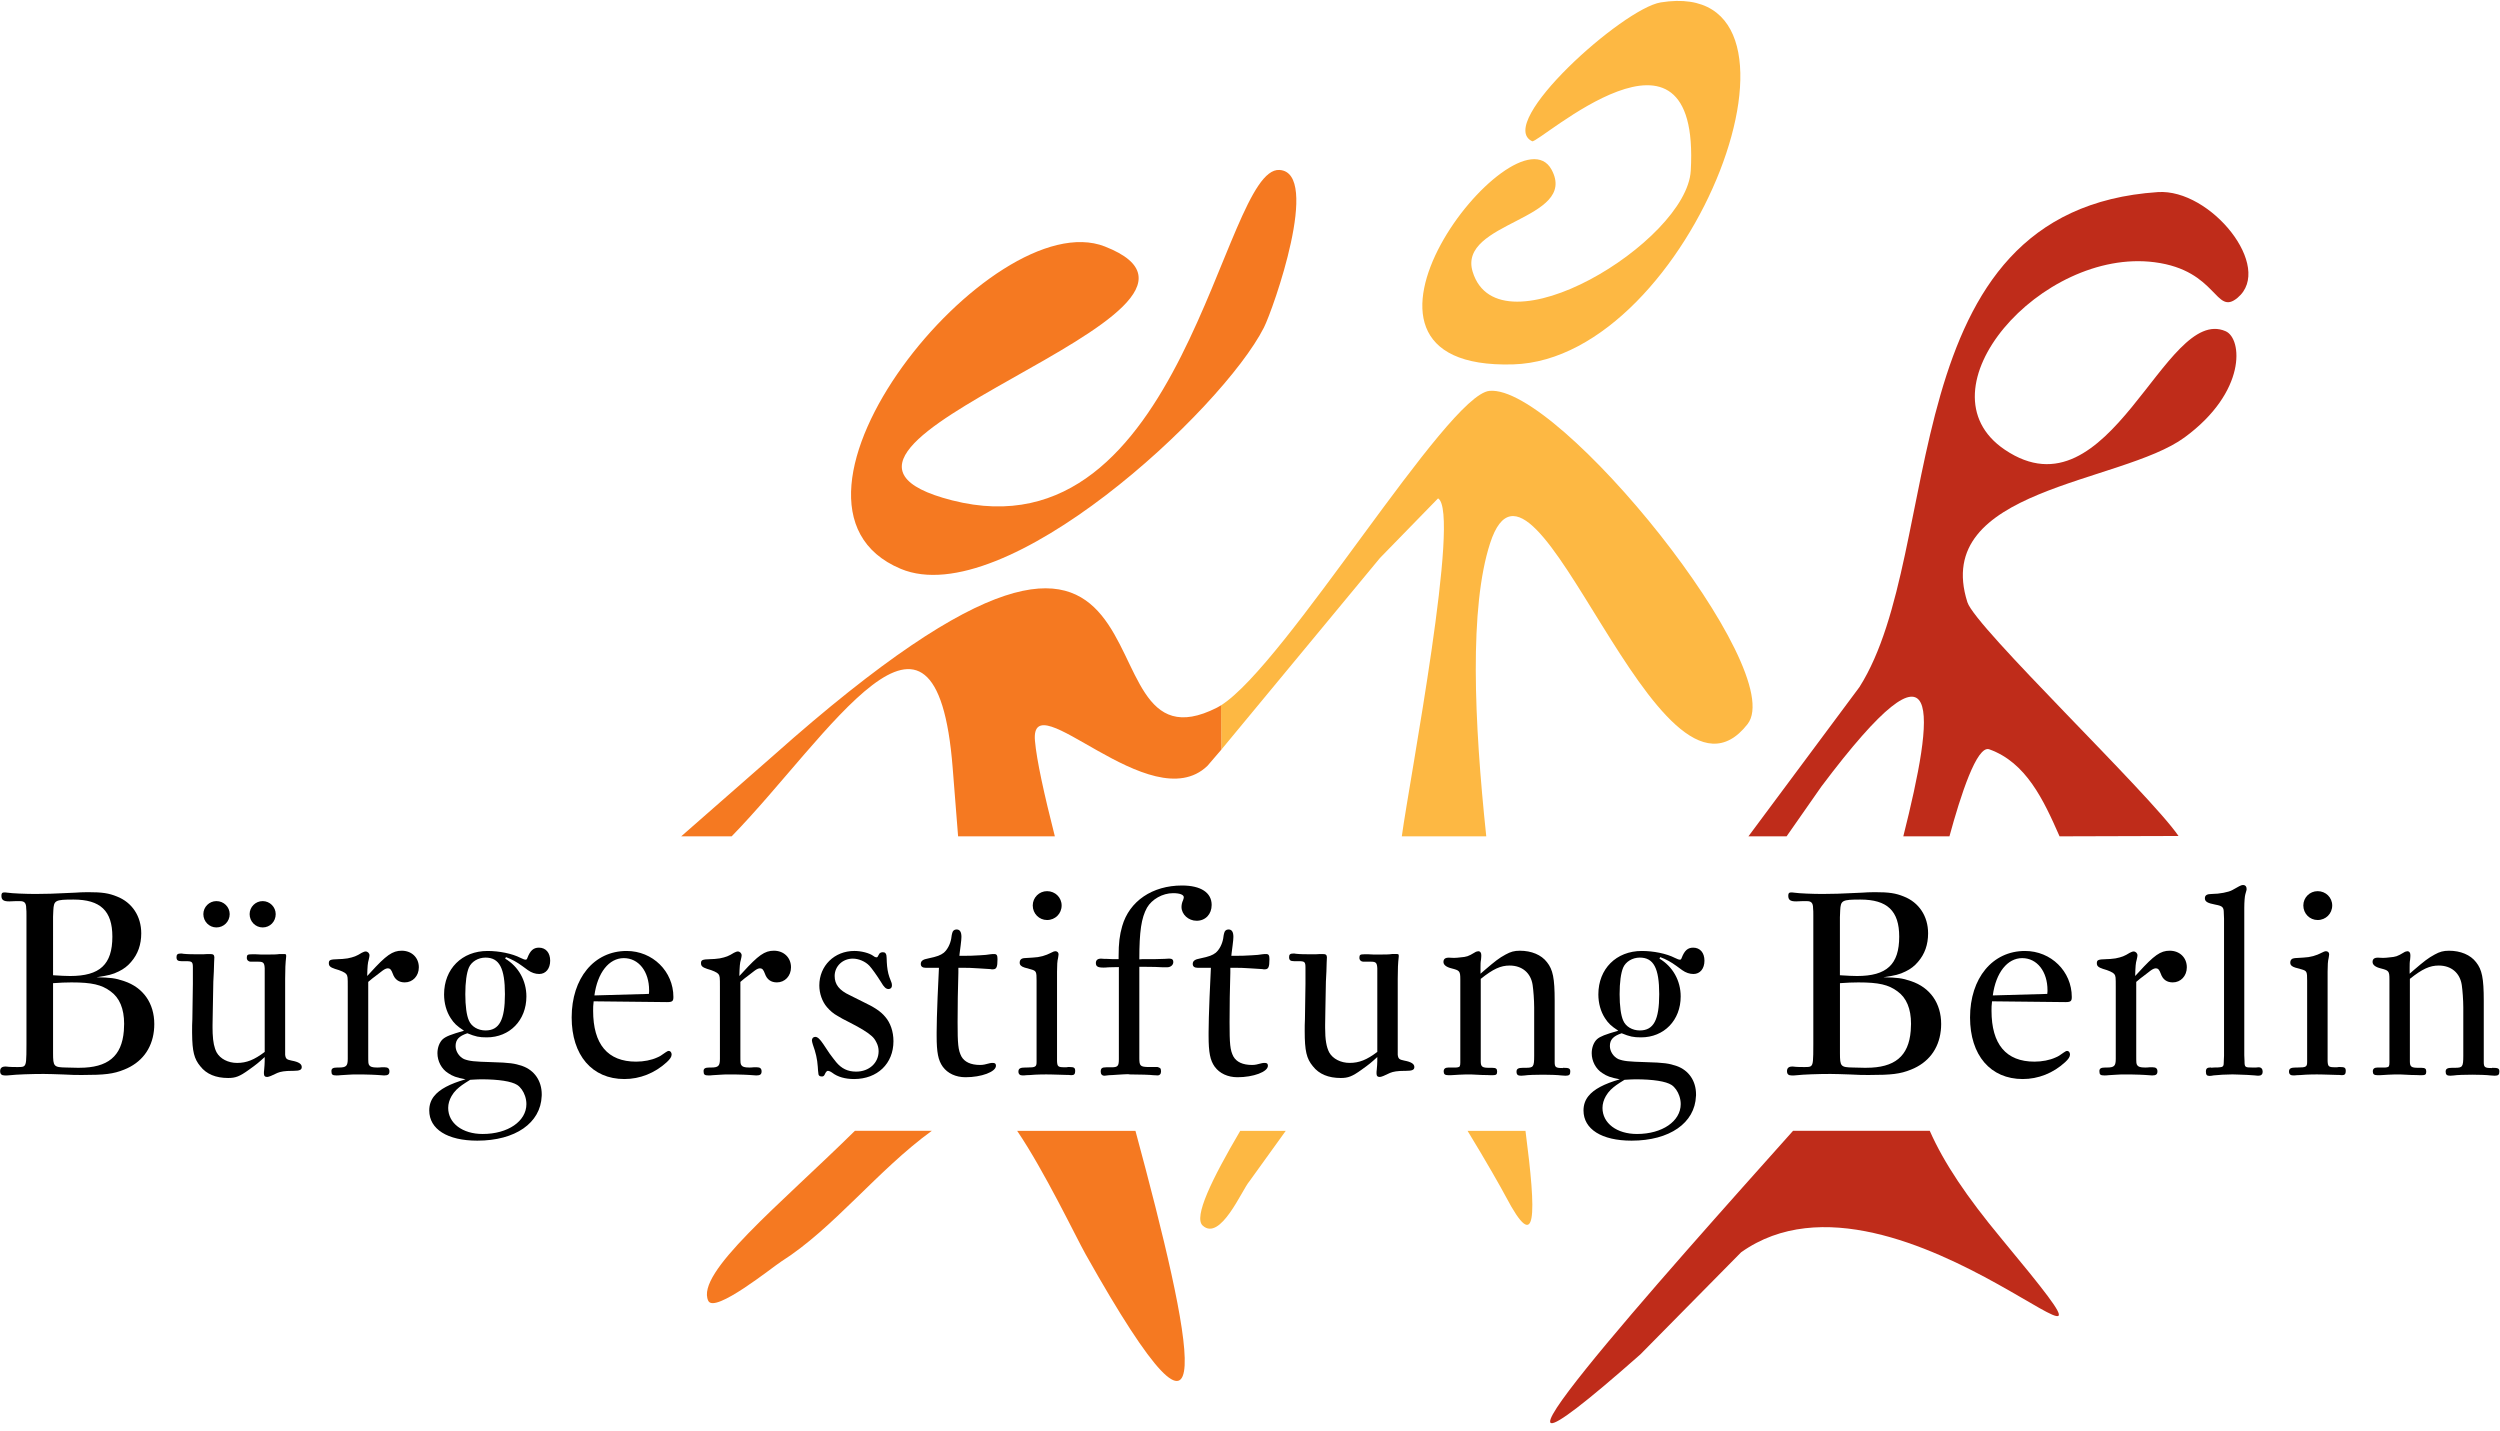 <?xml version="1.0" encoding="utf-8"?>
<!-- Generator: Adobe Illustrator 16.0.0, SVG Export Plug-In . SVG Version: 6.00 Build 0)  -->
<!DOCTYPE svg PUBLIC "-//W3C//DTD SVG 1.1 Tiny//EN" "http://www.w3.org/Graphics/SVG/1.1/DTD/svg11-tiny.dtd">
<svg version="1.1" baseProfile="tiny" id="Ebene_1" xmlns="http://www.w3.org/2000/svg" xmlns:xlink="http://www.w3.org/1999/xlink"
	 x="0px" y="0px" width="262px" height="150px" viewBox="39.079 38.385 262 150" xml:space="preserve">
<path fill="#FDB843" d="M213.131,38.636c18.373-2.952,3.303,37.386-15.473,37.937c-21.873,0.641,0.285-27.302,4.021-20.415
	c2.878,5.301-9.882,5.444-8.263,10.715c2.723,8.854,22.435-3.153,22.855-10.596c1.049-18.343-15.974-2.783-16.621-3.09
	C195.725,51.327,209.146,39.277,213.131,38.636L213.131,38.636z"/>
<path fill="#F57921" d="M173.165,56.196c4.397,0.262-0.66,14.604-1.631,16.522c-4.347,8.596-27.162,29.851-38.06,25.28
	c-16.217-6.801,9.559-38.416,21.391-33.782c17.765,6.947-38.154,20.947-16.002,26.606C163.149,97.029,167.148,55.837,173.165,56.196
	L173.165,56.196z"/>
<g>
	<path d="M55.209,146.417c0.026-0.229,0.039-0.465,0.039-0.711c0-2.17-1.152-3.83-3.161-4.5c-0.938-0.32-1.447-0.375-2.893-0.402
		c1.232-0.188,1.688-0.293,2.331-0.615c0.509-0.24,0.964-0.59,1.313-1.018c0.696-0.805,1.044-1.795,1.044-2.975
		c0-1.795-0.964-3.24-2.545-3.857c-0.857-0.348-1.527-0.455-3.054-0.455c-0.429,0-1.045,0.027-1.34,0.053l-1.312,0.057l-1.259,0.053
		c-0.991,0.025-1.179,0.025-1.554,0.025c-1.018,0-2.411-0.055-2.974-0.135c-0.134-0.025-0.241-0.025-0.322-0.025
		c-0.214,0-0.294,0.082-0.294,0.35c0,0.428,0.214,0.588,0.804,0.588h0.053l0.616-0.025h0.482c0.456,0,0.643,0.188,0.643,0.75
		c0.027,0.188,0.027,0.428,0.027,0.723v13.502c0,1.795-0.027,2.117-0.241,2.305c-0.107,0.08-0.214,0.107-0.643,0.107
		c-0.348,0-0.857,0-1.018-0.027c-0.107-0.025-0.214-0.025-0.321-0.025c-0.348,0-0.536,0.16-0.536,0.48
		c0,0.322,0.161,0.455,0.509,0.455c0.134,0,0.321,0,0.509-0.025c0.67-0.08,2.277-0.135,3.537-0.135c0.643,0,1.071,0.027,2.062,0.055
		c0.964,0.055,1.34,0.055,1.956,0.055c2.384,0,3.295-0.107,4.42-0.562c1.815-0.717,2.906-2.156,3.122-4.057 M44.639,134.456
		l0.027-0.645c0.054-1.07,0.188-1.152,2.117-1.152c2.813,0,4.072,1.18,4.072,3.885c0,2.92-1.312,4.127-4.42,4.127
		c-0.536,0-0.884-0.027-1.795-0.08L44.639,134.456L44.639,134.456z M52.059,146.417c-0.217,2.672-1.68,3.871-4.66,3.871h-0.241
		l-1.152-0.027c-1.286-0.025-1.366-0.105-1.366-1.5v-7.34c0.884-0.055,1.206-0.08,1.929-0.08c2.143,0,3.161,0.24,4.099,0.938
		c0.938,0.67,1.42,1.82,1.42,3.402C52.087,145.936,52.078,146.182,52.059,146.417L52.059,146.417z"/>
	<path d="M59.213,146.686c0.016,1.9,0.215,2.67,0.856,3.441c0.643,0.83,1.634,1.232,2.92,1.232c0.777,0,1.205-0.162,2.169-0.857
		c0.831-0.59,1.045-0.777,1.661-1.34v0.428c0,0.27-0.027,0.537-0.054,0.885c-0.027,0.16-0.027,0.295-0.027,0.402
		c0,0.268,0.107,0.375,0.349,0.375c0.08,0,0.241-0.055,0.375-0.107l0.696-0.32c0.322-0.135,0.777-0.215,1.554-0.215h0.107
		c0.67,0,0.884-0.107,0.884-0.4c0-0.322-0.321-0.537-1.044-0.67c-0.536-0.107-0.643-0.189-0.696-0.617v-7.957
		c0-1.043,0.027-1.605,0.107-2.33v-0.08c0-0.162-0.027-0.188-0.241-0.188h-0.455c-0.322,0.053-0.75,0.053-1.447,0.053
		c-0.402,0-0.75,0-1.045-0.027H65.48c-0.456,0-0.536,0.055-0.536,0.377c0,0.24,0.188,0.4,0.402,0.4h0.831
		c0.509,0,0.616,0.135,0.643,0.697v8.76c-1.098,0.83-1.902,1.152-2.894,1.152c-0.937,0-1.768-0.43-2.143-1.1
		c-0.246-0.469-0.38-1.086-0.417-1.994 M66.606,135.581c0.777,0,1.366-0.617,1.366-1.395c0-0.75-0.616-1.365-1.366-1.365
		s-1.366,0.615-1.366,1.365C65.24,134.964,65.856,135.581,66.606,135.581z M61.757,135.581c0.777,0,1.393-0.617,1.393-1.395
		c0-0.75-0.616-1.365-1.393-1.365c-0.75,0-1.367,0.615-1.367,1.365C60.39,134.964,61.007,135.581,61.757,135.581z M61.366,146.686
		c-0.008-0.18-0.012-0.373-0.012-0.576v-0.322l0.027-1.58l0.054-2.947l0.054-1.07l0.027-0.91l0.027-0.59
		c-0.027-0.242-0.107-0.322-0.456-0.322h-0.268c-0.214,0.025-0.509,0.025-0.857,0.025c-0.643,0-1.206,0-1.688-0.053
		c-0.081-0.027-0.161-0.027-0.241-0.027c-0.348,0-0.456,0.107-0.456,0.377c0,0.32,0.134,0.428,0.536,0.428h0.482
		c0.616,0,0.697,0.08,0.697,0.67v1.715l-0.054,3.697c-0.027,0.4-0.027,0.83-0.027,1.23c0,0.088,0,0.174,0.001,0.256"/>
	<path d="M82.973,139.759c0-1.018-0.75-1.74-1.795-1.74c-0.964,0-1.634,0.482-3.268,2.277l-0.349,0.375
		c0.027-1.018,0.054-1.367,0.161-1.715c0.054-0.215,0.08-0.375,0.08-0.455c0-0.215-0.188-0.402-0.402-0.402
		c-0.107,0-0.241,0.055-0.402,0.135c-0.562,0.35-0.831,0.455-1.5,0.59c-0.375,0.053-0.696,0.08-0.964,0.08
		c-0.857,0.025-0.992,0.08-0.992,0.43c0,0.293,0.161,0.428,0.643,0.59c0.589,0.16,1.045,0.373,1.179,0.535
		c0.161,0.213,0.161,0.348,0.161,1.338v6.994v0.561c0,0.75-0.161,0.91-0.938,0.91H74.48h-0.052c-0.456,0-0.616,0.107-0.616,0.375
		c0,0.375,0.107,0.455,0.536,0.455c0.107,0,0.241,0,0.402-0.025l0.884-0.055c0.268-0.025,0.589-0.025,0.938-0.025
		c0.348,0,0.776,0,1.446,0.025c0.429,0.027,0.75,0.027,0.964,0.055c0.134,0,0.241,0.025,0.348,0.025
		c0.402,0,0.562-0.105,0.562-0.428c0-0.295-0.16-0.428-0.482-0.428h-0.348c-0.161,0.025-0.322,0.025-0.482,0.025
		c-0.482,0-0.696-0.08-0.803-0.24c-0.107-0.162-0.107-0.242-0.107-1.127v-7.607c0.375-0.32,0.509-0.43,0.911-0.725
		c0.188-0.158,0.375-0.293,0.59-0.455c0.214-0.158,0.401-0.24,0.535-0.24c0.268,0,0.375,0.135,0.536,0.562
		c0.214,0.617,0.644,0.91,1.259,0.91C82.331,141.341,82.973,140.671,82.973,139.759L82.973,139.759z"/>
	<path d="M95.849,153.249c0.003-0.055,0.004-0.115,0.004-0.174c0-1.395-0.75-2.52-2.036-2.975c-0.804-0.27-1.312-0.35-3.188-0.402
		c-1.901-0.053-2.357-0.107-2.92-0.32c-0.509-0.242-0.884-0.805-0.884-1.367c0-0.67,0.349-1.045,1.232-1.34
		c0.857,0.35,1.232,0.43,2.036,0.43c2.411,0,4.152-1.795,4.152-4.287c0-1.66-0.83-3.135-2.224-3.965l0.081-0.16
		c0.643,0.24,1.125,0.51,1.714,0.938l0.589,0.43c0.375,0.268,0.777,0.402,1.18,0.402c0.696,0,1.152-0.562,1.152-1.395
		c0-0.83-0.456-1.365-1.18-1.365c-0.562,0-0.91,0.295-1.205,1.07c-0.054,0.16-0.107,0.189-0.188,0.189
		c-0.107,0-0.268-0.055-0.536-0.189c-0.884-0.455-2.251-0.723-3.456-0.723c-2.679,0-4.554,1.875-4.554,4.553
		c0,0.912,0.241,1.795,0.696,2.492c0.348,0.535,0.616,0.803,1.393,1.312c-1.393,0.402-1.875,0.59-2.223,0.885
		c-0.349,0.32-0.562,0.883-0.562,1.473c0,0.83,0.428,1.66,1.125,2.09c0.482,0.322,0.83,0.455,1.821,0.645
		c-1.656,0.479-2.717,1.041-3.287,1.756h-0.002c-0.352,0.441-0.515,0.938-0.515,1.512c0,1.957,1.901,3.162,5.036,3.162
		c3.988,0,6.641-1.852,6.747-4.672 M94.105,153.249c0.09,0.27,0.141,0.557,0.141,0.844c0,1.795-1.929,3.133-4.581,3.133
		c-2.116,0-3.616-1.125-3.616-2.73c0-0.42,0.127-0.852,0.353-1.244h0.001c0.135-0.236,0.305-0.459,0.504-0.658
		c0.428-0.402,0.67-0.562,1.446-1.045c0.536-0.025,0.776-0.053,1.125-0.053c1.901,0,3.215,0.215,3.804,0.59
		c0.363,0.24,0.659,0.672,0.824,1.164 M89.96,146.376c-0.777,0-1.474-0.4-1.741-1.045c-0.242-0.535-0.375-1.525-0.375-2.758
		c0-1.234,0.133-2.225,0.375-2.787c0.268-0.615,0.964-1.045,1.741-1.045c1.446,0,2.036,1.1,2.036,3.832
		C91.996,145.28,91.406,146.376,89.96,146.376z"/>
	<path d="M109.651,142.868c0-2.68-2.17-4.822-4.902-4.822c-3.402,0-5.76,2.84-5.76,6.967c0,3.965,2.144,6.455,5.519,6.455
		c1.635,0,3.188-0.615,4.447-1.768c0.348-0.322,0.51-0.562,0.51-0.805c0-0.215-0.135-0.375-0.296-0.375
		c-0.08,0-0.214,0.055-0.349,0.16c-0.455,0.322-0.562,0.402-0.883,0.535c-0.59,0.27-1.394,0.43-2.197,0.43
		c-2.974,0-4.501-1.82-4.501-5.332c0-0.348,0-0.533,0.054-0.99l7.635,0.082h0.081C109.545,143.405,109.651,143.296,109.651,142.868
		L109.651,142.868z M107.106,142.171c0,0.08,0,0.215-0.026,0.375l-5.707,0.16c0.322-2.385,1.527-3.91,3.081-3.91
		C106.008,138.796,107.106,140.188,107.106,142.171L107.106,142.171z"/>
	<path d="M121.976,139.759c0-1.018-0.75-1.74-1.795-1.74c-0.965,0-1.635,0.482-3.269,2.277l-0.349,0.375
		c0.027-1.018,0.054-1.367,0.161-1.715c0.054-0.215,0.08-0.375,0.08-0.455c0-0.215-0.188-0.402-0.401-0.402
		c-0.107,0-0.242,0.055-0.402,0.135c-0.562,0.35-0.83,0.455-1.5,0.59c-0.375,0.053-0.697,0.08-0.965,0.08
		c-0.857,0.025-0.991,0.08-0.991,0.43c0,0.293,0.161,0.428,0.644,0.59c0.589,0.16,1.045,0.373,1.178,0.535
		c0.161,0.213,0.161,0.348,0.161,1.338v6.994v0.561c0,0.75-0.161,0.91-0.938,0.91h-0.106h-0.055c-0.455,0-0.615,0.107-0.615,0.375
		c0,0.375,0.107,0.455,0.535,0.455c0.107,0,0.241,0,0.402-0.025l0.884-0.055c0.269-0.025,0.589-0.025,0.938-0.025
		c0.348,0,0.775,0,1.445,0.025c0.43,0.027,0.75,0.027,0.965,0.055c0.135,0,0.241,0.025,0.349,0.025c0.401,0,0.562-0.105,0.562-0.428
		c0-0.295-0.161-0.428-0.482-0.428h-0.349c-0.16,0.025-0.321,0.025-0.482,0.025c-0.481,0-0.695-0.08-0.803-0.24
		c-0.107-0.162-0.107-0.242-0.107-1.127v-7.607c0.375-0.32,0.509-0.43,0.91-0.725c0.188-0.158,0.376-0.293,0.59-0.455
		c0.215-0.158,0.402-0.24,0.535-0.24c0.269,0,0.376,0.135,0.537,0.562c0.214,0.617,0.643,0.91,1.258,0.91
		C121.334,141.341,121.976,140.671,121.976,139.759L121.976,139.759z"/>
	<path d="M132.713,147.503c0-1.02-0.322-1.93-0.857-2.547c-0.482-0.588-1.152-1.018-2.385-1.605l-1.339-0.67
		c-1.099-0.51-1.581-1.127-1.581-2.01c0-1.018,0.831-1.822,1.902-1.822c0.616,0,1.312,0.295,1.741,0.75
		c0.269,0.295,0.75,0.965,1.206,1.689c0.321,0.561,0.535,0.75,0.803,0.75c0.215,0,0.349-0.16,0.349-0.35
		c0-0.078,0-0.215-0.054-0.348l-0.214-0.562c-0.161-0.455-0.241-0.99-0.269-1.555c-0.025-0.75-0.025-0.803-0.16-0.965
		c-0.053-0.053-0.16-0.08-0.268-0.08c-0.161,0-0.349,0.08-0.402,0.242l-0.107,0.188c-0.026,0.08-0.08,0.107-0.134,0.107
		c-0.08,0-0.187-0.027-0.321-0.135c-0.429-0.322-1.285-0.535-2.01-0.535c-2.09,0-3.67,1.553-3.67,3.615
		c0,0.83,0.295,1.688,0.804,2.277c0.321,0.375,0.696,0.695,1.099,0.91c0.241,0.162,0.697,0.402,1.34,0.725
		c1.045,0.535,1.848,1.018,2.25,1.393c0.188,0.16,0.349,0.375,0.482,0.645c0.16,0.295,0.24,0.615,0.24,0.938
		c0,1.23-0.99,2.143-2.356,2.143c-0.884,0-1.527-0.32-2.09-0.99c-0.188-0.242-0.429-0.537-0.696-0.91
		c-0.375-0.564-0.59-0.885-0.643-0.965c-0.376-0.562-0.617-0.777-0.857-0.777c-0.215,0-0.349,0.16-0.349,0.375
		c0,0.08,0.054,0.295,0.106,0.455c0.295,0.805,0.456,1.5,0.51,2.305c0.026,0.32,0.026,0.535,0.053,0.615
		c0,0.135,0.027,0.242,0.081,0.295c0.054,0.08,0.161,0.107,0.295,0.107c0.161,0,0.241-0.055,0.349-0.32
		c0.08-0.162,0.187-0.27,0.268-0.27c0.107,0,0.268,0.055,0.455,0.188c0.59,0.457,1.393,0.67,2.305,0.67
		C131.025,151.466,132.713,149.86,132.713,147.503L132.713,147.503z"/>
	<path d="M143.617,138.903c0-0.402-0.08-0.535-0.349-0.535c-0.106,0-0.241,0-0.401,0.025c-0.268,0.055-0.616,0.08-1.099,0.107
		c-0.696,0.053-1.259,0.053-1.688,0.053h-0.456l0.027-0.268c0.027-0.133,0.054-0.43,0.107-0.83c0.053-0.402,0.08-0.725,0.08-0.885
		c0-0.51-0.16-0.777-0.51-0.777c-0.24,0-0.4,0.135-0.455,0.375c-0.026,0.107-0.08,0.295-0.106,0.59
		c-0.107,0.59-0.401,1.152-0.776,1.475c-0.35,0.268-0.697,0.4-1.607,0.59c-0.59,0.105-0.805,0.268-0.805,0.59
		c0,0.268,0.188,0.4,0.535,0.4h1.367l-0.027,0.59c-0.08,1.582-0.16,3.51-0.188,4.607l-0.026,1.553v0.375
		c0,1.742,0.161,2.572,0.644,3.242c0.508,0.697,1.365,1.1,2.384,1.1c1.661,0,3.188-0.562,3.188-1.205
		c0-0.215-0.107-0.295-0.322-0.295c-0.08,0-0.188,0-0.295,0.025c-0.508,0.135-0.723,0.189-1.045,0.189
		c-0.99,0-1.634-0.322-1.955-0.885c-0.348-0.67-0.402-1.312-0.402-3.592c0-1.553,0.027-3.643,0.081-5.195v-0.51h0.509
		c0.375,0,0.885,0,1.554,0.055c0.536,0.025,0.964,0.055,1.286,0.08c0.08,0.025,0.16,0.025,0.241,0.025
		C143.51,139.973,143.617,139.759,143.617,138.903L143.617,138.903z"/>
	<path d="M150.338,133.278c0-0.83-0.67-1.5-1.527-1.5c-0.83,0-1.5,0.67-1.5,1.5c0,0.855,0.67,1.525,1.5,1.525
		C149.668,134.803,150.338,134.134,150.338,133.278L150.338,133.278z M151.758,150.635c0-0.348-0.107-0.428-0.617-0.428
		c-0.08,0-0.188,0-0.294,0.027h-0.214c-0.67,0-0.751-0.082-0.777-0.645v-0.48v-8.896c0-0.67,0.026-1.125,0.107-1.42
		c0.026-0.188,0.053-0.32,0.053-0.402c0-0.186-0.134-0.32-0.348-0.32c-0.08,0-0.241,0.055-0.43,0.16
		c-0.562,0.295-1.178,0.482-1.928,0.51l-0.885,0.055c-0.32,0.025-0.482,0.188-0.482,0.482c0,0.24,0.162,0.4,0.51,0.508
		c0.16,0.055,0.375,0.107,0.67,0.188c0.562,0.16,0.589,0.242,0.589,1.18v7.902v0.617c0,0.508-0.106,0.588-0.991,0.588h-0.16
		c-0.562,0-0.751,0.107-0.751,0.43c0,0.268,0.161,0.4,0.429,0.4c0.107,0,0.241,0,0.402-0.025c0.241,0,0.535-0.025,0.938-0.055
		c0.482-0.025,0.884-0.025,1.152-0.025c0.134,0,0.535,0,1.205,0.025l0.911,0.027c0.134,0,0.294,0,0.482,0.025h0.054
		C151.65,151.065,151.758,150.93,151.758,150.635L151.758,150.635z"/>
	<path d="M166.061,133.223c0-1.287-1.125-2.037-3.108-2.037c-3.107,0-5.519,1.637-6.269,4.262c-0.268,0.938-0.374,1.768-0.374,3.16
		v0.295h-0.376c-0.161,0-0.456,0-0.856-0.027c-0.188,0-0.376,0-0.59-0.025h-0.027c-0.348,0-0.535,0.16-0.535,0.455
		c0,0.35,0.188,0.482,0.776,0.482c0.161,0,0.321,0,0.509-0.027c0.322,0,0.536-0.025,1.125-0.025v9.645
		c0,0.723-0.106,0.857-0.776,0.857h-0.455h-0.081c-0.455,0-0.589,0.105-0.589,0.453c0,0.27,0.134,0.43,0.401,0.43
		c0.081,0,0.269-0.027,0.482-0.055c0.188,0,0.482-0.025,0.911-0.053c0.481-0.025,0.831-0.055,1.071-0.055l0.188,0.027l1.5,0.025
		c0.51,0.027,0.831,0.027,0.938,0.055c0.215,0,0.376,0.025,0.456,0.025c0.241,0,0.375-0.16,0.375-0.428
		c0-0.107-0.026-0.27-0.081-0.322c-0.08-0.053-0.16-0.105-0.294-0.133h-0.509h-0.536c-0.75-0.027-0.856-0.135-0.856-0.912v-9.59h0.4
		c0.858,0,1.795,0.025,2.09,0.053h0.402c0.402,0,0.67-0.24,0.67-0.561c0-0.24-0.135-0.35-0.429-0.35h-0.026l-0.456,0.027
		l-0.991,0.027h-1.312l-0.348,0.025c0-2.947,0.213-4.34,0.803-5.412c0.51-0.885,1.635-1.525,2.732-1.525
		c0.697,0,1.125,0.16,1.125,0.428c0,0.055-0.026,0.188-0.08,0.322c-0.107,0.215-0.16,0.48-0.16,0.695
		c0,0.777,0.723,1.447,1.58,1.447C165.418,134.884,166.061,134.188,166.061,133.223L166.061,133.223z"/>
	<path d="M172.116,138.903c0-0.402-0.078-0.535-0.349-0.535c-0.106,0-0.239,0-0.399,0.025c-0.27,0.055-0.617,0.08-1.101,0.107
		c-0.695,0.053-1.259,0.053-1.688,0.053h-0.455l0.027-0.268c0.025-0.133,0.053-0.43,0.106-0.83c0.054-0.402,0.081-0.725,0.081-0.885
		c0-0.51-0.162-0.777-0.51-0.777c-0.24,0-0.401,0.135-0.455,0.375c-0.027,0.107-0.08,0.295-0.107,0.59
		c-0.107,0.59-0.401,1.152-0.777,1.475c-0.348,0.268-0.695,0.4-1.607,0.59c-0.589,0.105-0.804,0.268-0.804,0.59
		c0,0.268,0.188,0.4,0.536,0.4h1.366l-0.026,0.59c-0.08,1.582-0.16,3.51-0.188,4.607l-0.027,1.553v0.375
		c0,1.742,0.162,2.572,0.643,3.242c0.51,0.697,1.367,1.1,2.385,1.1c1.661,0,3.188-0.562,3.188-1.205c0-0.215-0.105-0.295-0.32-0.295
		c-0.081,0-0.188,0-0.295,0.025c-0.51,0.135-0.723,0.189-1.045,0.189c-0.992,0-1.634-0.322-1.955-0.885
		c-0.349-0.67-0.402-1.312-0.402-3.592c0-1.553,0.026-3.643,0.08-5.195v-0.51h0.509c0.376,0,0.884,0,1.554,0.055
		c0.537,0.025,0.965,0.055,1.287,0.08c0.08,0.025,0.16,0.025,0.24,0.025C172.009,139.973,172.116,139.759,172.116,138.903
		L172.116,138.903z"/>
	<path d="M187.303,150.208c0-0.322-0.322-0.535-1.046-0.67c-0.535-0.107-0.642-0.188-0.695-0.617v-0.561v-0.59v-6.805
		c0-1.045,0.025-1.607,0.106-2.332v-0.08c0-0.16-0.027-0.188-0.24-0.188h-0.457c-0.32,0.055-0.749,0.055-1.445,0.055
		c-0.402,0-0.75,0-1.045-0.027h-0.402c-0.455,0-0.535,0.055-0.535,0.375c0,0.24,0.188,0.402,0.402,0.402h0.32h0.51
		c0.508,0,0.615,0.133,0.644,0.695v0.617v8.143c-1.099,0.832-1.902,1.152-2.894,1.152c-0.938,0-1.77-0.428-2.145-1.098
		c-0.294-0.562-0.428-1.34-0.428-2.572v-0.32l0.025-1.582l0.055-2.947l0.054-1.07l0.026-0.91l0.026-0.59
		c-0.026-0.24-0.106-0.32-0.455-0.32h-0.269c-0.215,0.025-0.51,0.025-0.856,0.025c-0.646,0-1.207,0-1.688-0.055
		c-0.08-0.025-0.16-0.025-0.24-0.025c-0.35,0-0.456,0.107-0.456,0.375c0,0.32,0.135,0.43,0.536,0.43h0.295h0.188
		c0.617,0,0.697,0.08,0.697,0.67v0.213v0.67v0.832l-0.055,3.695c-0.025,0.402-0.025,0.832-0.025,1.232
		c0,2.09,0.188,2.895,0.855,3.697c0.644,0.83,1.635,1.232,2.922,1.232c0.775,0,1.205-0.162,2.169-0.857
		c0.831-0.59,1.045-0.777,1.661-1.34v0.428c0,0.27-0.027,0.537-0.055,0.885c-0.026,0.16-0.026,0.295-0.026,0.402
		c0,0.268,0.106,0.375,0.351,0.375c0.078,0,0.239-0.055,0.373-0.107l0.697-0.32c0.32-0.135,0.775-0.215,1.553-0.215h0.107
		C187.088,150.61,187.303,150.503,187.303,150.208L187.303,150.208z"/>
	<path d="M203.643,150.69c0-0.32-0.107-0.4-0.724-0.4l-0.08,0.025h-0.054c-0.67,0-0.776-0.105-0.776-0.615v-0.482v-5.947
		c0-2.385-0.188-3.27-0.804-4.045c-0.59-0.777-1.635-1.205-2.84-1.205c-0.592,0-0.965,0.105-1.502,0.4
		c-0.695,0.375-1.098,0.697-2.195,1.635l-0.43,0.375v-0.67c0-0.295,0-0.562,0.055-0.83c0.025-0.215,0.025-0.375,0.025-0.455
		c0-0.24-0.106-0.402-0.32-0.402c-0.08,0-0.269,0.055-0.375,0.135c-0.67,0.402-0.83,0.455-1.5,0.51
		c-0.215,0.025-0.457,0.053-0.67,0.053l-0.537-0.025c-0.401,0-0.562,0.16-0.562,0.455s0.294,0.535,0.856,0.67
		c0.83,0.215,0.91,0.268,0.91,1.15v0.592v7.5v0.615c0,0.375-0.053,0.482-0.269,0.51c-0.106,0.025-0.215,0.025-0.375,0.025h-0.349
		h-0.055h-0.213c-0.322,0-0.481,0.135-0.481,0.402c0,0.295,0.133,0.4,0.481,0.4h0.268c0.16,0,0.455-0.025,0.885-0.053
		c0.455-0.025,0.777-0.025,1.018-0.025h0.242l1.098,0.053c0.51,0,0.805,0.025,0.912,0.025h0.24c0.35,0,0.457-0.078,0.457-0.375
		c0-0.295-0.107-0.4-0.511-0.4h-0.16h-0.161c-0.724,0-0.885-0.107-0.885-0.67v-0.59v-8.062c1.312-1.045,2.09-1.395,3.027-1.395
		c1.312,0,2.224,0.777,2.41,2.037c0.08,0.535,0.162,1.58,0.162,2.357v5.062c0,1.18-0.082,1.26-0.91,1.26h-0.135h-0.135
		c-0.482,0-0.67,0.105-0.67,0.4c0,0.32,0.135,0.43,0.48,0.43c0.107,0,0.242-0.027,0.377-0.027c0.293-0.053,1.231-0.08,1.928-0.08
		c0.617,0,1.527,0.027,1.93,0.08c0.161,0,0.321,0.027,0.43,0.027C203.536,151.118,203.643,151.01,203.643,150.69L203.643,150.69z"/>
	<path d="M216.821,153.249c0.002-0.055,0.002-0.115,0.002-0.174c0-1.395-0.748-2.52-2.035-2.975c-0.803-0.27-1.312-0.35-3.188-0.402
		c-1.902-0.053-2.357-0.107-2.92-0.32c-0.51-0.242-0.885-0.805-0.885-1.367c0-0.67,0.35-1.045,1.232-1.34
		c0.857,0.35,1.231,0.43,2.037,0.43c2.409,0,4.151-1.795,4.151-4.287c0-1.66-0.831-3.135-2.224-3.965l0.078-0.16
		c0.645,0.24,1.127,0.51,1.717,0.938l0.588,0.43c0.375,0.268,0.777,0.402,1.18,0.402c0.697,0,1.152-0.562,1.152-1.395
		c0-0.83-0.455-1.365-1.18-1.365c-0.562,0-0.91,0.295-1.205,1.07c-0.055,0.16-0.106,0.189-0.188,0.189
		c-0.106,0-0.269-0.055-0.535-0.189c-0.885-0.455-2.251-0.723-3.456-0.723c-2.68,0-4.555,1.875-4.555,4.553
		c0,0.912,0.24,1.795,0.695,2.492c0.35,0.535,0.617,0.803,1.395,1.312c-1.395,0.402-1.875,0.59-2.225,0.885
		c-0.349,0.32-0.562,0.883-0.562,1.473c0,0.83,0.429,1.66,1.125,2.09c0.481,0.322,0.831,0.455,1.821,0.645
		c-1.654,0.479-2.717,1.041-3.286,1.756h-0.002c-0.353,0.441-0.517,0.938-0.517,1.512c0,1.957,1.901,3.162,5.037,3.162
		c3.987,0,6.641-1.852,6.748-4.672 M215.075,153.249c0.092,0.27,0.143,0.557,0.143,0.844c0,1.795-1.93,3.133-4.582,3.133
		c-2.116,0-3.616-1.125-3.616-2.73c0-0.42,0.127-0.852,0.354-1.244l0,0c0.136-0.236,0.304-0.459,0.504-0.658
		c0.429-0.402,0.67-0.562,1.447-1.045c0.535-0.025,0.774-0.053,1.125-0.053c1.9,0,3.215,0.215,3.804,0.59
		c0.362,0.24,0.657,0.672,0.823,1.164 M210.929,146.376c-0.776,0-1.474-0.4-1.741-1.045c-0.24-0.535-0.373-1.525-0.373-2.758
		c0-1.234,0.133-2.225,0.373-2.787c0.268-0.615,0.965-1.045,1.741-1.045c1.446,0,2.036,1.1,2.036,3.832
		C212.966,145.28,212.377,146.376,210.929,146.376z"/>
	<path d="M242.473,146.417c0.025-0.229,0.04-0.465,0.04-0.711c0-2.17-1.151-3.83-3.162-4.5c-0.937-0.32-1.444-0.375-2.894-0.402
		c1.232-0.188,1.688-0.293,2.33-0.615c0.51-0.24,0.966-0.59,1.313-1.018c0.696-0.805,1.044-1.795,1.044-2.975
		c0-1.795-0.964-3.24-2.544-3.857c-0.856-0.348-1.526-0.455-3.054-0.455c-0.43,0-1.047,0.027-1.34,0.053l-1.313,0.057l-1.259,0.053
		c-0.99,0.025-1.18,0.025-1.555,0.025c-1.019,0-2.41-0.055-2.973-0.135c-0.136-0.025-0.242-0.025-0.322-0.025
		c-0.215,0-0.295,0.082-0.295,0.35c0,0.428,0.215,0.588,0.805,0.588h0.054l0.616-0.025h0.48c0.455,0,0.645,0.188,0.645,0.75
		c0.025,0.188,0.025,0.428,0.025,0.723v13.502c0,1.795-0.025,2.117-0.24,2.305c-0.106,0.08-0.215,0.107-0.643,0.107
		c-0.35,0-0.857,0-1.02-0.027c-0.105-0.025-0.213-0.025-0.32-0.025c-0.35,0-0.535,0.16-0.535,0.48c0,0.322,0.159,0.455,0.508,0.455
		c0.135,0,0.321,0,0.51-0.025c0.67-0.08,2.277-0.135,3.535-0.135c0.645,0,1.072,0.027,2.063,0.055
		c0.964,0.055,1.34,0.055,1.956,0.055c2.384,0,3.294-0.107,4.419-0.562c1.815-0.717,2.906-2.156,3.122-4.057 M231.905,134.456
		l0.025-0.645c0.055-1.07,0.188-1.152,2.117-1.152c2.812,0,4.07,1.18,4.07,3.885c0,2.92-1.312,4.127-4.418,4.127
		c-0.537,0-0.885-0.027-1.797-0.08v-6.135H231.905z M239.323,146.417c-0.217,2.672-1.68,3.871-4.658,3.871h-0.241l-1.152-0.027
		c-1.286-0.025-1.366-0.105-1.366-1.5v-7.34c0.885-0.055,1.205-0.08,1.93-0.08c2.144,0,3.16,0.24,4.1,0.938
		c0.938,0.67,1.419,1.82,1.419,3.402C239.351,145.936,239.343,146.182,239.323,146.417L239.323,146.417z"/>
	<path d="M256.202,142.868c0-2.68-2.17-4.822-4.903-4.822c-3.401,0-5.759,2.84-5.759,6.967c0,3.965,2.143,6.455,5.519,6.455
		c1.634,0,3.188-0.615,4.447-1.768c0.348-0.322,0.509-0.562,0.509-0.805c0-0.215-0.134-0.375-0.295-0.375
		c-0.08,0-0.214,0.055-0.348,0.16c-0.455,0.322-0.562,0.402-0.885,0.535c-0.59,0.27-1.394,0.43-2.197,0.43
		c-2.973,0-4.5-1.82-4.5-5.332c0-0.348,0-0.533,0.054-0.99l7.636,0.082h0.08C256.095,143.405,256.202,143.296,256.202,142.868
		L256.202,142.868z M253.657,142.171c0,0.08,0,0.215-0.026,0.375l-5.707,0.16c0.321-2.385,1.528-3.91,3.081-3.91
		C252.558,138.796,253.657,140.188,253.657,142.171L253.657,142.171z"/>
	<path d="M268.258,139.759c0-1.018-0.75-1.74-1.795-1.74c-0.965,0-1.635,0.482-3.27,2.277l-0.348,0.375
		c0.027-1.018,0.055-1.367,0.161-1.715c0.054-0.215,0.079-0.375,0.079-0.455c0-0.215-0.188-0.402-0.401-0.402
		c-0.106,0-0.239,0.055-0.401,0.135c-0.562,0.35-0.83,0.455-1.5,0.59c-0.375,0.053-0.696,0.08-0.965,0.08
		c-0.856,0.025-0.99,0.08-0.99,0.43c0,0.293,0.16,0.428,0.643,0.59c0.589,0.16,1.046,0.373,1.18,0.535
		c0.16,0.213,0.16,0.348,0.16,1.338v6.994v0.561c0,0.75-0.16,0.91-0.938,0.91h-0.107h-0.054c-0.455,0-0.616,0.107-0.616,0.375
		c0,0.375,0.107,0.455,0.536,0.455c0.106,0,0.241,0,0.401-0.025l0.885-0.055c0.27-0.025,0.589-0.025,0.938-0.025
		c0.35,0,0.776,0,1.446,0.025c0.429,0.027,0.75,0.027,0.965,0.055c0.134,0,0.241,0.025,0.349,0.025c0.401,0,0.562-0.105,0.562-0.428
		c0-0.295-0.161-0.428-0.482-0.428h-0.348c-0.16,0.025-0.322,0.025-0.482,0.025c-0.481,0-0.696-0.08-0.803-0.24
		c-0.107-0.162-0.107-0.242-0.107-1.127v-7.607c0.375-0.32,0.509-0.43,0.91-0.725c0.188-0.158,0.375-0.293,0.59-0.455
		c0.214-0.158,0.402-0.24,0.535-0.24c0.269,0,0.375,0.135,0.537,0.562c0.213,0.617,0.642,0.91,1.258,0.91
		C267.616,141.341,268.258,140.671,268.258,139.759L268.258,139.759z"/>
	<path d="M276.208,150.718c0-0.297-0.133-0.482-0.428-0.482c-0.054,0-0.16,0.025-0.269,0.025h-0.401c-0.75,0-0.804-0.025-0.804-0.67
		l-0.026-0.615v-15.457c0-0.645,0.053-1.207,0.106-1.395l0.134-0.482v-0.133c0-0.215-0.134-0.375-0.349-0.375
		c-0.134,0-0.294,0.053-0.429,0.133l-0.724,0.402c-0.375,0.215-1.364,0.402-2.116,0.402c-0.535,0-0.75,0.133-0.75,0.455
		c0,0.348,0.27,0.51,1.125,0.67c0.725,0.133,0.857,0.268,0.857,0.857l0.025,0.615v14.359l-0.025,0.561v0.055
		c0,0.455-0.055,0.562-0.402,0.59c-0.105,0.025-0.294,0.025-0.535,0.025c-0.188,0-0.32,0.027-0.349,0.027l-0.08-0.027
		c-0.375,0-0.509,0.107-0.509,0.43c0,0.35,0.107,0.455,0.4,0.455c0.107,0,0.242-0.025,0.402-0.055
		c0.482-0.053,1.34-0.105,1.98-0.105c0.35,0,0.591,0.025,1.582,0.055c0.375,0.025,0.644,0.053,0.775,0.053
		c0.161,0.027,0.295,0.027,0.402,0.027C276.048,151.118,276.208,150.958,276.208,150.718L276.208,150.718z"/>
	<path d="M283.495,133.278c0-0.83-0.67-1.5-1.526-1.5c-0.831,0-1.501,0.67-1.501,1.5c0,0.855,0.67,1.525,1.501,1.525
		C282.825,134.803,283.495,134.134,283.495,133.278L283.495,133.278z M284.915,150.635c0-0.348-0.107-0.428-0.616-0.428
		c-0.08,0-0.188,0-0.295,0.027h-0.214c-0.67,0-0.75-0.082-0.777-0.645v-0.48v-8.896c0-0.67,0.027-1.125,0.107-1.42
		c0.026-0.188,0.054-0.32,0.054-0.402c0-0.186-0.134-0.32-0.349-0.32c-0.082,0-0.24,0.055-0.43,0.16
		c-0.562,0.295-1.179,0.482-1.929,0.51l-0.886,0.055c-0.319,0.025-0.48,0.188-0.48,0.482c0,0.24,0.161,0.4,0.51,0.508
		c0.16,0.055,0.375,0.107,0.67,0.188c0.562,0.16,0.588,0.242,0.588,1.18v7.902v0.617c0,0.508-0.106,0.588-0.989,0.588h-0.161
		c-0.562,0-0.751,0.107-0.751,0.43c0,0.268,0.161,0.4,0.43,0.4c0.107,0,0.24,0,0.401-0.025c0.24,0,0.535-0.025,0.938-0.055
		c0.481-0.025,0.883-0.025,1.151-0.025c0.135,0,0.536,0,1.206,0.025l0.91,0.027c0.134,0,0.295,0,0.482,0.025h0.053
		C284.806,151.065,284.915,150.93,284.915,150.635L284.915,150.635z"/>
	<path d="M301.012,150.69c0-0.32-0.107-0.4-0.725-0.4l-0.078,0.025h-0.055c-0.67,0-0.776-0.105-0.776-0.615v-0.482v-5.947
		c0-2.385-0.188-3.27-0.804-4.045c-0.59-0.777-1.635-1.205-2.84-1.205c-0.59,0-0.966,0.105-1.502,0.4
		c-0.695,0.375-1.098,0.697-2.195,1.635l-0.428,0.375v-0.67c0-0.295,0-0.562,0.053-0.83c0.025-0.215,0.025-0.375,0.025-0.455
		c0-0.24-0.105-0.402-0.32-0.402c-0.08,0-0.269,0.055-0.375,0.135c-0.67,0.402-0.83,0.455-1.5,0.51
		c-0.215,0.025-0.455,0.053-0.67,0.053l-0.535-0.025c-0.402,0-0.562,0.16-0.562,0.455s0.294,0.535,0.855,0.67
		c0.832,0.215,0.912,0.268,0.912,1.15v0.592v7.5v0.615c0,0.375-0.055,0.482-0.27,0.51c-0.105,0.025-0.214,0.025-0.374,0.025H288.5
		h-0.055h-0.214c-0.321,0-0.481,0.135-0.481,0.402c0,0.295,0.134,0.4,0.481,0.4h0.269c0.16,0,0.455-0.025,0.884-0.053
		c0.455-0.025,0.776-0.025,1.019-0.025h0.24l1.1,0.053c0.508,0,0.803,0.025,0.91,0.025h0.242c0.348,0,0.455-0.078,0.455-0.375
		c0-0.295-0.107-0.4-0.509-0.4h-0.161h-0.161c-0.724,0-0.885-0.107-0.885-0.67v-0.59v-8.062c1.312-1.045,2.09-1.395,3.028-1.395
		c1.312,0,2.223,0.777,2.41,2.037c0.08,0.535,0.16,1.58,0.16,2.357v5.062c0,1.18-0.08,1.26-0.91,1.26h-0.135h-0.134
		c-0.481,0-0.67,0.105-0.67,0.4c0,0.32,0.134,0.43,0.481,0.43c0.106,0,0.241-0.027,0.375-0.027c0.295-0.053,1.232-0.08,1.93-0.08
		c0.615,0,1.527,0.027,1.93,0.08c0.16,0,0.32,0.027,0.428,0.027C300.905,151.118,301.012,151.01,301.012,150.69L301.012,150.69z"/>
</g>
<path fill="#BF2C1A" d="M241.319,156.897c1.496,3.389,3.9,6.943,7.455,11.23c18.84,22.717-10.628-10.309-27.227,1.5l-10.562,10.703
	c-23.769,20.994,3.243-9.148,16.004-23.434H241.319L241.319,156.897z M265.218,58.517c5.537-0.372,12.204,7.878,8.353,11.08
	c-2.349,1.953-2.07-2.875-8.692-3.73c-11.866-1.533-24.984,13.381-15.696,19.647c11.055,7.461,16.729-15.231,23.141-12.418
	c1.762,0.773,2.219,6.352-4.308,11.133c-6.646,4.87-26.558,5.319-22.754,17.271c0.842,2.646,19.063,20.031,22.125,24.496
	l-12.467,0.037c-1.688-3.842-3.507-7.74-7.366-9.121c-1.296-0.463-3.003,4.826-4.174,9.121h-4.835
	c3.256-12.969,4.481-22.607-8.591-5.213l-3.641,5.213h-4l11.635-15.644C243.083,96.011,237.03,60.409,265.218,58.517L265.218,58.517
	z"/>
<path fill="#FDB843" d="M173.825,156.897l-3.816,5.299c-0.773,0.889-3.031,6.33-4.891,4.627c-0.969-0.887,0.938-4.812,3.938-9.926
	H173.825L173.825,156.897z M198.95,156.897c1.153,8.906,1.211,13.104-2.049,6.916c-0.467-0.885-2.054-3.695-4.022-6.916H198.95
	L198.95,156.897z M167.038,112.306c6.785-4.264,23.667-32.524,28.133-32.957c7.237-0.698,31.444,29.299,27.05,34.925
	c-9.382,12.014-22.311-33.327-26.979-18.959c-2.183,6.728-1.687,18.577-0.403,30.717h-8.851c0.851-6.186,6.2-34.032,3.799-35.417
	l-6.088,6.248l-16.623,20.083L167.038,112.306L167.038,112.306z"/>
<path fill="#F57921" d="M136.726,156.897c-5.701,4.146-10.299,10.23-15.781,13.701c-0.876,0.557-6.986,5.506-7.641,4.109
	c-1.365-2.914,7.444-10.002,15.367-17.811H136.726L136.726,156.897z M158.074,156.897c5.945,22.006,9.549,39.236-5.24,12.904
	c-0.949-1.688-4.32-8.73-7.158-12.904H158.074L158.074,156.897z M167.077,116.946l-1.463,1.705
	c-5.93,5.676-18.622-8.99-18.071-2.629c0.176,2.025,0.956,5.57,2.084,10.01h-10.14l-0.567-7.164
	c-1.75-22.289-13.027-3.227-23.164,7.164h-5.287l9.672-8.475c45.535-40.502,30.661,3.025,46.48-5.013
	c0.135-0.068,0.273-0.147,0.417-0.238L167.077,116.946L167.077,116.946z"/>
<rect x="2.658" y="2.68" fill="none" width="340.157" height="226.772"/>
</svg>
